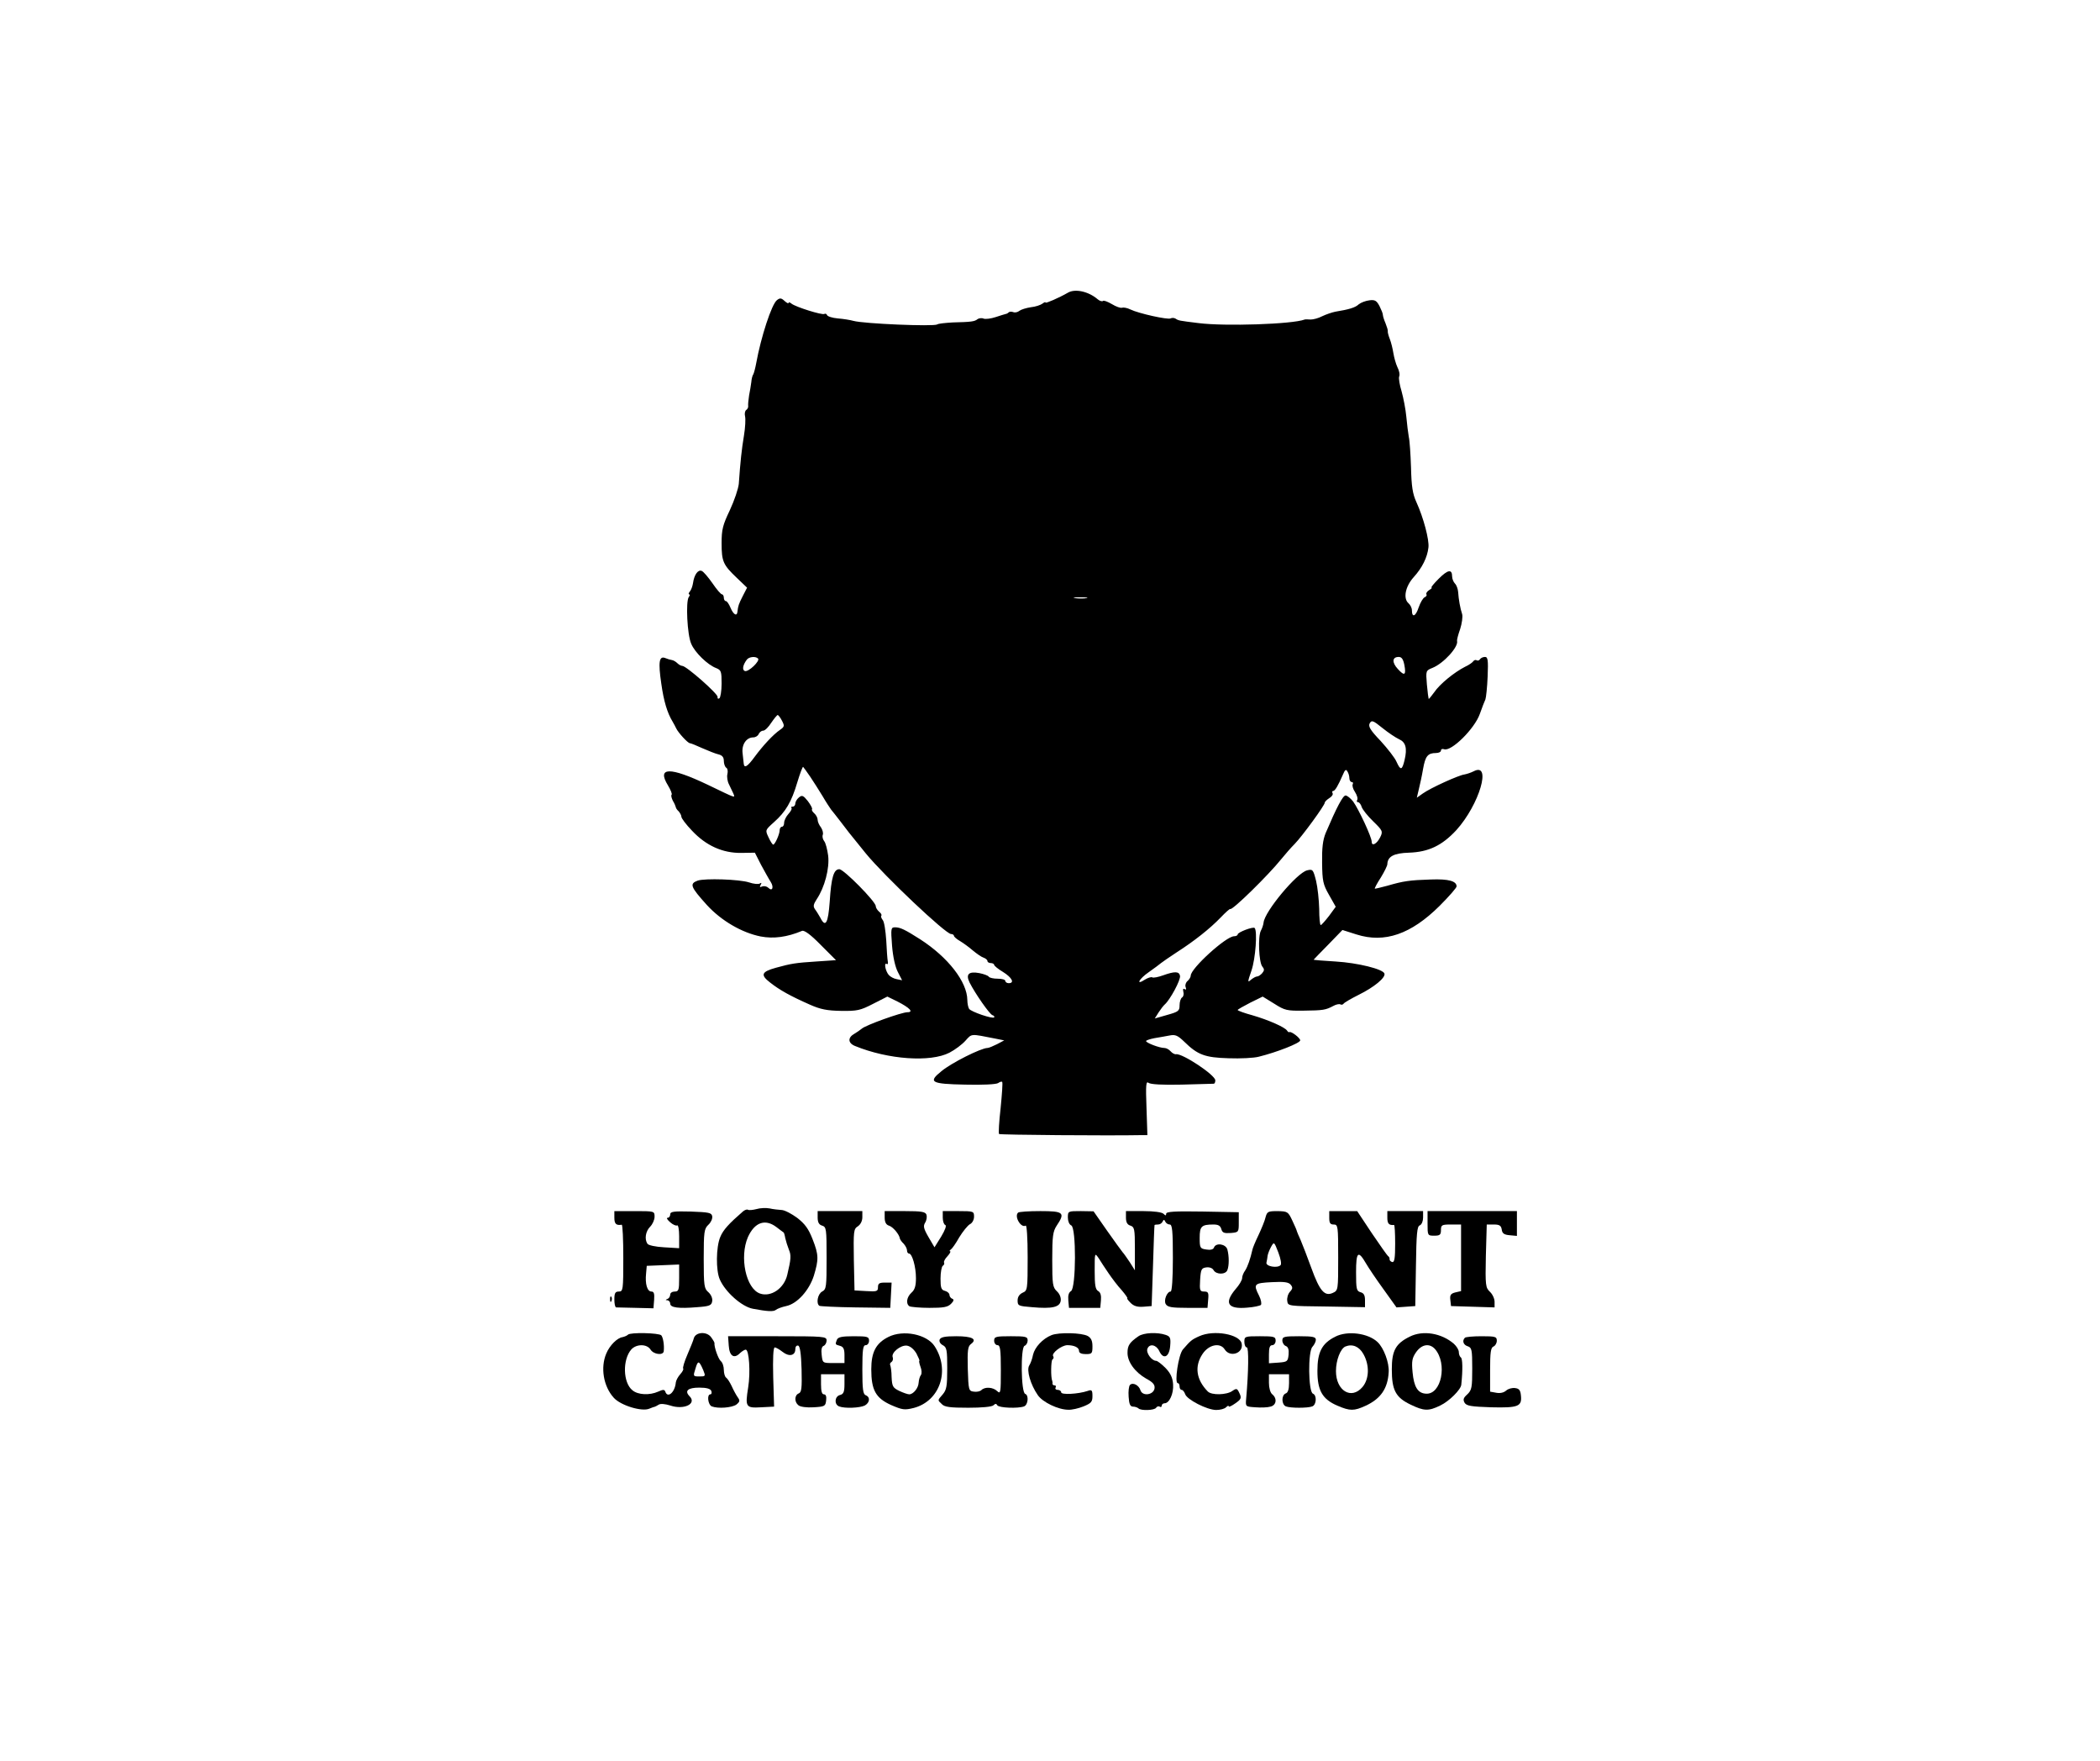 <?xml version="1.0" encoding="UTF-8" standalone="yes"?>
<svg version="1.0" xmlns="http://www.w3.org/2000/svg" width="940" height="788" viewBox="0 0 940 788" preserveAspectRatio="xMidYMid meet">
  <g transform="translate(0,788) scale(0.1,-0.1)" fill="#000000" stroke="none">
    <path d="M4780 6570 c-40 -23 -100 -49 -100 -44 0 4 -6 1 -14 -5 -8 -6 -31
-14 -52 -16 -20 -3 -43 -10 -51 -16 -7 -6 -19 -9 -27 -6 -8 3 -17 3 -21 -1 -4
-4 -10 -7 -13 -7 -4 -1 -24 -7 -45 -14 -21 -7 -45 -10 -54 -7 -8 4 -21 2 -27
-2 -13 -11 -28 -13 -111 -15 -33 -2 -65 -5 -70 -9 -16 -10 -328 3 -375 16 -14
4 -45 9 -70 11 -24 2 -46 9 -48 15 -2 5 -7 8 -12 5 -10 -6 -128 31 -147 46 -7
6 -13 8 -13 4 0 -5 -8 -1 -18 8 -15 14 -21 14 -34 4 -24 -18 -72 -166 -93
-282 -4 -22 -10 -44 -13 -50 -4 -5 -8 -21 -9 -35 -2 -14 -6 -41 -10 -60 -3
-19 -5 -40 -4 -47 1 -6 -3 -14 -9 -18 -5 -3 -8 -16 -5 -28 3 -12 1 -51 -5 -87
-10 -60 -16 -115 -23 -215 -2 -22 -20 -75 -40 -118 -32 -67 -37 -87 -37 -148
0 -82 7 -97 68 -155 l46 -44 -19 -37 c-19 -37 -21 -45 -24 -70 -2 -23 -18 -14
-31 17 -7 17 -16 30 -21 30 -5 0 -9 7 -9 15 0 8 -4 15 -8 15 -5 0 -24 22 -43
50 -19 27 -40 52 -48 55 -17 7 -34 -18 -39 -55 -2 -13 -8 -30 -14 -37 -6 -7
-7 -13 -3 -13 4 0 3 -6 -2 -12 -14 -20 -7 -169 11 -209 16 -39 74 -95 112
-109 22 -9 24 -15 24 -69 0 -33 -5 -63 -10 -66 -6 -4 -9 -1 -8 6 3 13 -140
139 -158 139 -5 0 -15 5 -22 12 -6 6 -17 13 -24 14 -7 1 -21 5 -30 9 -28 11
-32 -18 -18 -114 11 -79 27 -132 51 -171 5 -8 12 -22 16 -30 9 -19 51 -65 61
-66 4 0 29 -10 55 -22 27 -12 60 -25 73 -28 17 -4 24 -13 24 -29 0 -13 5 -27
11 -31 6 -3 8 -16 5 -28 -3 -12 0 -33 7 -46 7 -14 16 -33 20 -42 7 -20 16 -23
-115 40 -170 81 -229 80 -178 -3 12 -20 20 -39 16 -42 -3 -3 0 -15 6 -27 7
-11 12 -24 13 -28 0 -4 6 -13 13 -19 6 -7 12 -18 12 -24 0 -7 21 -35 48 -63
62 -66 136 -100 220 -99 l61 1 28 -55 c16 -29 35 -64 43 -76 15 -24 7 -44 -11
-26 -6 6 -18 9 -27 6 -11 -5 -13 -3 -7 7 5 9 4 11 -4 6 -6 -4 -28 -2 -48 5
-43 14 -198 19 -230 8 -38 -14 -32 -28 41 -109 64 -70 156 -124 241 -141 58
-11 118 -3 185 25 10 4 38 -16 83 -62 l69 -69 -89 -6 c-92 -6 -111 -9 -180
-28 -65 -18 -70 -32 -26 -66 43 -34 92 -61 178 -99 47 -21 77 -27 140 -28 72
-1 86 2 144 32 l63 32 45 -22 c55 -28 74 -48 45 -48 -26 0 -188 -58 -205 -74
-7 -6 -22 -16 -32 -22 -31 -17 -30 -42 2 -55 149 -61 338 -74 423 -30 25 13
57 37 72 54 29 32 21 31 133 9 l40 -8 -32 -17 c-18 -9 -37 -17 -43 -17 -28 0
-162 -67 -206 -104 -61 -49 -47 -57 106 -60 77 -2 140 1 148 7 7 5 15 8 18 5
3 -3 -1 -56 -7 -117 -7 -61 -10 -113 -7 -116 4 -4 491 -8 639 -5 l25 0 -4 122
c-4 103 -2 121 9 112 9 -7 63 -10 149 -8 74 2 138 4 143 4 4 0 7 7 7 15 0 24
-148 122 -176 117 -6 -1 -17 5 -24 13 -7 8 -19 15 -28 15 -22 0 -82 23 -82 31
0 3 17 9 38 13 20 3 51 9 68 12 25 5 36 0 65 -28 60 -59 93 -71 198 -74 53 -2
114 1 136 7 81 20 185 61 185 73 0 11 -41 42 -49 37 -2 -2 -7 2 -10 7 -10 15
-82 47 -154 68 -37 10 -67 21 -67 24 1 3 26 17 57 33 l55 27 52 -32 c47 -30
57 -32 131 -31 88 1 99 3 133 21 12 7 27 10 32 7 5 -3 11 -1 14 3 3 5 34 23
68 40 69 34 121 77 115 95 -6 20 -119 48 -219 54 -54 3 -98 7 -98 8 0 0 29 31
65 67 l64 66 63 -20 c126 -40 244 1 372 128 42 42 76 81 76 87 0 24 -36 34
-115 31 -96 -3 -123 -7 -195 -28 -30 -8 -55 -14 -56 -13 -2 1 10 24 27 50 16
26 29 53 29 59 1 35 29 50 97 52 88 3 148 32 212 101 103 114 160 307 77 263
-12 -6 -30 -12 -41 -14 -25 -3 -151 -60 -186 -85 l-27 -19 9 38 c5 20 14 61
19 91 10 57 21 71 58 71 12 0 22 5 22 11 0 6 6 9 14 6 32 -12 137 92 160 158
10 28 21 57 25 65 3 8 8 54 10 103 3 73 1 87 -12 87 -9 0 -19 -5 -22 -10 -4
-6 -10 -8 -15 -5 -5 3 -11 1 -15 -4 -3 -5 -19 -17 -37 -25 -49 -25 -114 -78
-138 -114 -13 -18 -24 -31 -25 -30 -1 2 -5 31 -8 65 -5 61 -5 62 25 74 50 20
118 95 110 121 -1 4 5 28 14 53 8 25 12 55 9 66 -9 27 -16 67 -18 99 -1 14 -7
31 -14 38 -7 7 -13 22 -13 32 0 34 -19 31 -60 -10 -22 -22 -37 -40 -32 -40 4
0 -1 -5 -11 -11 -9 -6 -15 -14 -12 -19 3 -4 -1 -10 -8 -13 -7 -3 -19 -23 -27
-46 -13 -40 -30 -47 -30 -12 0 10 -7 24 -15 31 -25 21 -15 75 23 117 38 42 61
88 66 133 4 34 -22 133 -54 203 -17 37 -22 71 -24 155 -2 59 -6 121 -10 137
-3 17 -8 57 -11 90 -3 33 -13 84 -21 113 -9 29 -14 59 -11 67 4 8 0 27 -8 42
-7 15 -15 44 -18 63 -3 19 -10 48 -16 63 -6 15 -10 31 -9 35 1 4 -4 20 -10 35
-7 16 -12 33 -12 38 0 6 -7 23 -15 39 -13 25 -21 29 -45 26 -17 -2 -38 -10
-48 -18 -16 -15 -44 -23 -105 -33 -15 -3 -41 -12 -58 -20 -17 -9 -40 -15 -52
-15 -12 1 -24 1 -27 0 -54 -21 -357 -31 -475 -16 -89 11 -89 11 -103 20 -6 4
-17 4 -22 1 -12 -7 -143 22 -180 40 -14 7 -31 10 -37 8 -7 -3 -28 5 -46 16
-19 11 -37 18 -40 14 -4 -3 -15 0 -24 8 -41 35 -101 48 -133 29z m83 -1367
c-13 -2 -35 -2 -50 0 -16 2 -5 4 22 4 28 0 40 -2 28 -4z m-1470 -270 c11 -10
-43 -62 -59 -56 -13 5 -9 27 9 51 10 13 39 16 50 5z m2893 -28 c9 -47 1 -52
-29 -19 -27 29 -26 54 4 54 13 0 20 -10 25 -35z m-2786 -250 c12 -23 12 -27
-8 -41 -31 -21 -77 -71 -114 -121 -32 -44 -47 -53 -49 -30 -1 6 -3 27 -5 46
-5 39 17 71 48 71 10 0 21 7 24 15 4 8 12 15 20 15 8 0 24 16 36 35 13 19 26
35 29 35 3 0 12 -11 19 -25z m2762 -83 c30 -13 38 -40 25 -94 -11 -46 -18 -47
-36 -7 -7 17 -40 59 -71 93 -47 49 -56 65 -49 79 9 15 15 13 57 -21 26 -21 59
-43 74 -50z m-2636 -167 c15 -22 40 -62 56 -88 15 -26 33 -53 38 -60 6 -7 24
-30 41 -52 34 -45 33 -44 115 -145 84 -102 357 -360 381 -360 7 0 13 -4 13 -8
0 -4 12 -15 28 -24 15 -9 41 -28 57 -42 17 -14 38 -29 48 -32 9 -3 17 -10 17
-15 0 -5 7 -9 15 -9 8 0 15 -4 15 -8 0 -4 18 -19 40 -32 40 -25 53 -50 25 -50
-8 0 -15 5 -15 10 0 6 -15 10 -34 10 -19 0 -37 4 -40 9 -3 5 -22 12 -42 16
-48 9 -62 -5 -44 -42 26 -51 89 -141 102 -146 7 -2 11 -7 8 -10 -7 -8 -103 25
-112 38 -4 6 -8 24 -8 40 -1 81 -86 191 -212 272 -66 42 -88 53 -111 53 -19 0
-20 -4 -14 -82 4 -50 14 -95 26 -118 l19 -37 -24 5 c-13 2 -29 11 -36 19 -15
18 -22 57 -9 49 5 -3 7 2 5 11 -2 10 -5 53 -7 95 -3 43 -9 84 -16 91 -6 8 -9
16 -6 19 3 3 -1 11 -10 18 -8 7 -15 18 -15 25 0 20 -143 165 -163 165 -25 0
-36 -36 -43 -145 -7 -98 -19 -118 -42 -72 -7 12 -17 29 -24 38 -9 13 -7 22 8
45 35 52 58 138 51 195 -4 28 -11 57 -18 65 -6 8 -9 20 -6 28 3 8 -1 22 -8 33
-8 10 -15 25 -15 34 0 9 -7 22 -15 29 -8 7 -13 15 -10 19 2 4 -7 20 -19 36
-20 25 -26 28 -40 16 -9 -7 -16 -20 -16 -27 0 -8 -5 -14 -12 -14 -6 0 -9 -3
-5 -6 3 -3 -3 -15 -14 -27 -10 -11 -19 -29 -19 -39 0 -10 -4 -18 -10 -18 -5 0
-10 -7 -10 -15 0 -18 -21 -65 -29 -65 -3 0 -13 15 -21 33 -15 32 -15 32 24 67
53 47 79 91 105 179 12 40 24 71 26 69 2 -2 16 -21 31 -43z m2414 -7 c0 -10 5
-18 11 -18 5 0 7 -4 4 -10 -3 -5 1 -21 10 -34 9 -14 14 -30 10 -36 -3 -5 -2
-10 4 -10 5 0 13 -10 16 -21 4 -12 27 -41 52 -65 42 -41 44 -45 31 -71 -15
-30 -38 -42 -38 -20 0 21 -58 145 -83 180 -12 15 -27 27 -34 27 -12 0 -40 -53
-89 -168 -13 -32 -17 -67 -16 -134 1 -80 4 -96 31 -143 l30 -53 -30 -41 c-17
-22 -34 -41 -37 -41 -4 0 -7 33 -7 73 -1 39 -7 96 -14 125 -13 51 -15 53 -40
47 -46 -11 -191 -185 -195 -234 -1 -9 -6 -25 -12 -36 -14 -26 -9 -141 6 -160
10 -12 10 -18 0 -30 -7 -8 -17 -15 -23 -15 -6 0 -18 -7 -28 -15 -15 -14 -15
-10 3 42 18 53 27 177 14 190 -7 7 -76 -19 -76 -29 0 -4 -7 -8 -16 -8 -36 0
-194 -144 -194 -176 0 -6 -6 -17 -14 -24 -8 -6 -12 -19 -9 -27 4 -10 2 -14 -4
-10 -7 5 -9 0 -6 -12 3 -10 0 -22 -6 -25 -6 -4 -11 -20 -11 -35 0 -25 -5 -29
-55 -43 l-56 -16 17 27 c9 14 22 31 28 36 23 20 72 110 68 128 -4 20 -23 21
-76 2 -22 -8 -44 -12 -48 -9 -5 3 -20 -2 -33 -10 -43 -28 -27 3 18 34 23 16
47 34 54 40 6 5 38 27 70 48 78 50 149 106 197 156 22 23 41 40 43 38 9 -7
172 153 228 223 17 21 44 52 61 69 33 34 134 172 134 184 0 4 9 13 20 20 12 7
18 17 15 22 -3 6 -2 10 2 10 9 0 23 25 44 73 9 22 14 26 20 15 5 -7 9 -21 9
-30z"/>
    <path d="M3386 2469 c-16 -4 -33 -6 -38 -3 -4 3 -15 -1 -23 -8 -62 -54 -88
-82 -101 -114 -19 -45 -20 -150 -2 -190 25 -57 99 -122 148 -131 64 -12 92
-14 103 -5 6 5 27 13 46 17 49 10 103 70 124 136 22 73 22 93 -6 164 -18 46
-34 68 -69 95 -26 19 -57 35 -70 35 -13 1 -36 3 -53 7 -16 3 -43 2 -59 -3z
m90 -81 c16 -12 30 -23 32 -24 1 0 5 -12 7 -25 3 -13 10 -36 16 -51 11 -26 10
-41 -7 -113 -14 -61 -73 -101 -122 -84 -63 22 -93 163 -54 253 30 66 77 83
128 44z"/>
    <path d="M2750 2430 c0 -27 8 -35 33 -31 4 0 7 -66 7 -149 0 -143 -1 -150 -20
-150 -16 0 -20 -7 -20 -35 0 -19 3 -35 8 -36 4 0 43 -1 87 -2 l80 -2 3 38 c2
28 -1 37 -12 37 -19 0 -29 34 -24 81 l3 34 73 3 72 3 0 -61 c0 -53 -2 -60 -20
-60 -11 0 -20 -6 -20 -14 0 -8 -6 -17 -12 -19 -10 -4 -10 -6 0 -6 6 -1 12 -7
12 -15 0 -18 38 -23 120 -16 57 4 65 8 68 27 2 13 -5 29 -17 40 -19 16 -21 28
-21 150 0 121 2 134 21 152 11 10 19 27 17 38 -3 16 -15 18 -96 21 -77 2 -92
0 -92 -13 0 -8 -5 -15 -12 -15 -6 0 -1 -9 12 -20 12 -11 27 -17 31 -14 5 3 9
-19 9 -48 l0 -54 -67 4 c-38 2 -71 9 -75 16 -14 21 -8 56 12 76 11 11 20 31
20 45 0 25 -1 25 -90 25 l-90 0 0 -30z"/>
    <path d="M3660 2431 c0 -21 6 -32 20 -36 19 -6 20 -15 20 -145 0 -129 -1 -140
-20 -150 -20 -11 -28 -54 -12 -64 4 -2 77 -6 162 -7 l155 -2 3 56 3 57 -31 0
c-24 0 -30 -4 -30 -21 0 -18 -5 -20 -52 -17 l-53 3 -3 137 c-2 129 -1 138 18
150 12 8 20 24 20 40 l0 28 -100 0 -100 0 0 -29z"/>
    <path d="M3960 2431 c0 -20 6 -32 19 -36 18 -5 47 -40 49 -58 1 -4 8 -15 17
-23 8 -9 15 -22 15 -30 0 -8 4 -14 9 -14 14 0 31 -59 31 -110 0 -34 -5 -52
-20 -65 -22 -20 -26 -50 -9 -61 6 -3 46 -7 89 -7 63 0 82 3 97 18 13 13 14 20
5 23 -6 2 -12 10 -12 17 0 7 -9 15 -20 18 -17 4 -20 14 -20 55 0 28 5 54 10
57 6 4 8 10 6 14 -3 4 4 18 15 29 11 12 16 22 12 22 -4 0 -3 4 3 8 6 4 23 28
38 55 16 26 37 52 47 58 11 5 19 20 19 34 0 24 -2 25 -70 25 l-70 0 0 -29 c0
-16 5 -31 11 -33 7 -2 0 -22 -18 -52 l-30 -48 -27 46 c-22 38 -24 49 -15 64 7
11 9 27 6 36 -5 13 -22 16 -97 16 l-90 0 0 -29z"/>
    <path d="M4557 2453 c-18 -17 13 -70 34 -58 5 4 9 -54 9 -142 0 -144 -1 -149
-22 -158 -15 -7 -23 -19 -23 -35 0 -24 4 -25 65 -30 90 -8 124 0 128 29 2 14
-5 31 -17 42 -19 18 -21 31 -21 142 0 105 3 126 20 152 39 58 31 65 -73 65
-52 0 -97 -3 -100 -7z"/>
    <path d="M4780 2431 c0 -16 6 -31 15 -35 23 -8 22 -281 -1 -294 -10 -6 -14
-19 -12 -42 l3 -33 70 0 70 0 3 33 c2 23 -2 36 -12 42 -13 7 -16 27 -16 91 0
81 0 82 18 56 9 -15 29 -45 44 -67 15 -22 41 -57 59 -76 17 -20 28 -36 25 -36
-3 0 3 -9 15 -21 14 -14 30 -19 57 -17 l37 3 6 180 c3 99 6 181 7 183 1 1 8 2
16 2 8 0 17 6 20 13 5 10 7 10 12 0 3 -7 12 -13 20 -13 11 0 14 -27 14 -150 0
-90 -4 -150 -10 -150 -16 0 -32 -39 -22 -56 8 -14 27 -17 98 -17 l89 0 3 37
c3 31 0 36 -18 36 -19 0 -21 5 -18 53 3 46 6 52 27 55 15 2 28 -3 33 -12 12
-21 54 -21 62 0 8 20 8 62 0 92 -7 25 -51 32 -60 9 -3 -9 -16 -12 -34 -9 -28
4 -30 7 -30 52 0 52 8 60 62 60 22 0 31 -6 35 -21 5 -16 12 -19 42 -17 36 3
36 4 36 48 l0 45 -162 3 c-124 2 -163 0 -163 -10 0 -9 -3 -9 -12 0 -7 7 -43
12 -90 12 l-78 0 0 -29 c0 -21 6 -32 20 -36 18 -6 20 -15 20 -103 l0 -97 -22
35 c-13 19 -27 40 -33 46 -5 6 -37 50 -70 97 l-60 86 -57 1 c-57 0 -58 0 -58
-29z"/>
    <path d="M5665 2433 c-3 -15 -18 -51 -32 -81 -14 -29 -26 -58 -27 -65 -9 -40
-21 -75 -32 -92 -8 -11 -14 -26 -14 -35 0 -9 -13 -31 -30 -50 -52 -62 -34 -90
53 -82 29 2 56 8 61 12 4 5 1 23 -8 41 -27 53 -23 57 57 61 54 3 75 0 84 -11
10 -12 10 -18 -3 -32 -9 -10 -14 -28 -12 -41 3 -23 3 -23 176 -25 l172 -3 0
31 c0 22 -5 32 -20 36 -18 5 -20 14 -20 89 0 92 9 101 45 39 11 -19 46 -71 78
-115 l58 -81 42 3 42 3 3 178 c2 146 5 179 17 183 9 4 15 19 15 35 l0 29 -80
0 -80 0 0 -30 c0 -26 7 -34 30 -32 3 0 5 -38 5 -84 0 -64 -3 -84 -13 -82 -7 2
-12 7 -12 12 1 5 -2 12 -7 15 -4 3 -37 50 -73 103 l-65 98 -62 0 -63 0 0 -30
c0 -23 4 -30 20 -30 19 0 20 -7 20 -147 0 -146 0 -148 -24 -159 -37 -17 -59 9
-96 111 -18 50 -40 106 -48 125 -9 19 -16 37 -17 40 0 3 -9 24 -20 47 -19 41
-22 42 -66 43 -43 0 -47 -2 -54 -27z m67 -215 c-15 -15 -68 -5 -63 12 2 8 4
22 5 30 1 8 8 26 15 39 14 25 14 25 33 -24 11 -29 15 -52 10 -57z"/>
    <path d="M6390 2405 c0 -54 0 -55 30 -55 25 0 30 4 30 25 0 23 4 25 45 25 l45
0 0 -149 0 -149 -26 -6 c-20 -5 -25 -12 -22 -34 l3 -27 98 -3 97 -3 0 25 c0
14 -9 34 -21 45 -19 18 -21 28 -18 160 l4 141 32 0 c25 0 32 -5 35 -22 2 -18
11 -24 36 -26 l32 -3 0 55 0 56 -200 0 -200 0 0 -55z"/>
    <path d="M2731 2064 c0 -11 3 -14 6 -6 3 7 2 16 -1 19 -3 4 -6 -2 -5 -13z"/>
    <path d="M2811 1907 c-5 -5 -16 -9 -24 -11 -24 -3 -58 -37 -73 -73 -27 -63
-13 -147 33 -198 31 -35 127 -64 160 -49 10 4 20 8 23 8 3 1 11 5 19 10 8 5
29 3 51 -4 62 -21 121 8 86 42 -23 24 -6 38 44 38 33 0 50 -5 54 -15 3 -8 1
-15 -4 -15 -17 0 -11 -47 6 -54 28 -11 90 -6 110 8 16 13 17 18 6 33 -7 10
-19 32 -27 50 -8 17 -19 34 -25 38 -5 3 -10 19 -10 34 0 16 -6 34 -14 40 -11
10 -30 63 -28 81 0 3 -7 15 -16 27 -20 25 -67 22 -76 -5 -2 -10 -16 -43 -29
-74 -14 -32 -22 -60 -19 -63 3 -2 -3 -14 -13 -25 -10 -11 -19 -28 -20 -37 -4
-45 -37 -72 -47 -41 -4 10 -10 10 -32 0 -38 -17 -90 -15 -115 6 -43 34 -45
138 -5 183 23 25 70 25 86 -1 14 -22 57 -27 59 -7 3 27 -3 62 -11 71 -11 11
-138 14 -149 3z m337 -159 c11 -27 10 -28 -17 -28 -29 0 -29 1 -18 35 11 38
16 37 35 -7z"/>
    <path d="M3977 1897 c-56 -28 -77 -68 -77 -145 0 -93 20 -129 89 -160 51 -22
60 -23 101 -13 118 31 164 169 93 277 -35 53 -140 74 -206 41z m125 -74 c9
-18 16 -33 13 -33 -2 0 0 -12 5 -26 6 -15 7 -31 2 -38 -5 -6 -9 -21 -10 -34
-1 -24 -24 -52 -42 -52 -7 0 -27 7 -44 15 -29 14 -33 20 -35 62 0 25 -4 49 -6
53 -3 5 0 12 6 15 5 4 8 13 5 21 -8 20 35 55 63 52 15 -2 31 -15 43 -35z"/>
    <path d="M4707 1905 c-40 -16 -75 -54 -83 -88 -3 -17 -11 -39 -17 -48 -13 -21
6 -86 38 -132 21 -32 92 -66 137 -66 15 -1 46 6 68 15 34 14 40 20 40 46 0 27
-3 30 -22 23 -42 -14 -118 -18 -118 -6 0 6 -7 11 -16 11 -8 0 -12 5 -9 10 3 6
1 10 -4 10 -6 0 -10 3 -10 8 1 4 0 9 -1 12 -7 15 -6 91 1 96 5 3 7 10 3 15 -8
13 37 48 63 49 31 0 53 -10 53 -26 0 -9 11 -14 30 -14 28 0 30 3 30 35 0 25
-6 37 -21 46 -28 15 -129 17 -162 4z"/>
    <path d="M5096 1900 c-39 -27 -49 -41 -49 -73 -1 -41 33 -88 84 -117 30 -16
39 -27 37 -43 -4 -30 -54 -37 -63 -9 -7 23 -34 37 -47 24 -5 -5 -8 -29 -6 -53
2 -33 7 -44 20 -44 9 0 20 -4 24 -8 11 -11 72 -9 79 3 4 6 11 8 16 5 5 -4 9
-1 9 4 0 6 6 11 13 11 21 0 41 43 38 85 -2 29 -11 49 -34 73 -17 17 -36 32
-42 32 -20 0 -46 36 -39 54 9 24 39 19 53 -10 18 -40 45 -28 49 23 3 36 0 42
-20 49 -38 13 -99 10 -122 -6z"/>
    <path d="M5368 1900 c-34 -15 -39 -20 -73 -59 -20 -23 -39 -151 -23 -151 5 0
8 -7 8 -15 0 -8 4 -15 9 -15 5 0 12 -8 16 -19 7 -24 98 -71 139 -71 18 0 37 5
44 12 7 7 12 9 12 4 0 -4 13 2 30 14 26 18 28 24 18 45 -10 22 -13 23 -32 10
-25 -18 -93 -20 -110 -2 -52 53 -60 113 -23 168 28 42 79 52 99 20 24 -38 85
-17 76 26 -8 42 -125 63 -190 33z"/>
    <path d="M5977 1898 c-60 -30 -80 -69 -80 -153 0 -88 22 -127 90 -156 56 -24
74 -24 126 0 67 31 99 77 103 150 3 42 -22 109 -50 135 -42 40 -135 52 -189
24z m126 -78 c28 -50 26 -111 -4 -147 -50 -59 -119 -17 -119 71 0 49 20 100
42 110 32 13 62 0 81 -34z"/>
    <path d="M6310 1898 c-63 -31 -80 -63 -80 -146 0 -93 17 -126 84 -158 60 -29
80 -30 133 -4 40 19 92 71 94 93 7 66 6 118 -2 122 -5 4 -9 14 -9 24 0 10 -10
26 -22 37 -55 48 -139 62 -198 32z m113 -55 c57 -65 29 -206 -41 -200 -36 2
-53 31 -59 95 -5 51 -2 65 16 91 25 35 59 41 84 14z"/>
    <path d="M3262 1858 c3 -47 24 -61 51 -33 9 8 20 15 25 15 15 0 22 -101 11
-169 -14 -88 -11 -93 58 -89 l58 3 -4 133 c-2 82 0 132 7 132 5 0 21 -9 35
-20 29 -23 57 -17 57 12 0 11 5 18 13 16 8 -3 13 -36 15 -106 2 -85 0 -103
-13 -108 -19 -8 -20 -38 -1 -53 8 -7 37 -11 68 -9 50 3 53 5 56 31 2 17 -1 27
-10 27 -9 0 -13 14 -13 45 l0 45 53 0 52 0 0 -44 c0 -35 -4 -45 -20 -49 -24
-6 -27 -42 -4 -51 25 -10 93 -7 115 4 23 13 25 38 4 46 -12 5 -15 27 -15 115
0 90 3 109 15 109 8 0 15 9 15 20 0 18 -7 20 -69 20 -54 0 -70 -4 -75 -16 -8
-21 -8 -21 14 -27 15 -4 20 -14 20 -41 l0 -36 -49 0 c-49 0 -49 0 -53 36 -3
24 0 38 9 41 7 3 13 14 13 24 0 18 -11 19 -221 19 l-220 0 3 -42z"/>
    <path d="M4206 1885 c-3 -9 3 -19 14 -25 18 -9 20 -22 20 -104 0 -79 -3 -96
-20 -116 -24 -28 -24 -25 -4 -44 12 -13 38 -16 118 -16 60 0 106 4 113 11 8 8
13 8 17 0 8 -12 94 -15 120 -5 18 7 22 50 5 56 -19 6 -21 208 -3 215 8 3 14
14 14 24 0 17 -8 19 -75 19 -68 0 -75 -2 -75 -20 0 -11 7 -20 15 -20 12 0 15
-19 15 -111 0 -100 -1 -109 -16 -95 -18 18 -55 21 -71 5 -6 -6 -21 -9 -34 -7
-23 3 -24 6 -27 102 -2 83 0 100 14 111 30 22 6 35 -66 35 -51 0 -69 -4 -74
-15z"/>
    <path d="M5570 1875 c0 -14 5 -25 11 -25 9 0 8 -108 -3 -230 -3 -35 -3 -35 41
-38 25 -2 55 -1 68 3 26 6 31 36 8 55 -9 7 -15 29 -15 51 l0 39 45 0 45 0 0
-40 c0 -27 -5 -43 -15 -46 -20 -8 -19 -50 1 -58 20 -8 98 -8 118 0 19 7 21 50
3 57 -21 8 -23 190 -2 210 8 9 15 23 15 31 0 13 -13 16 -75 16 -67 0 -75 -2
-75 -19 0 -10 7 -22 16 -25 10 -4 14 -16 12 -38 -3 -31 -6 -33 -45 -36 l-43
-3 0 40 c0 30 4 41 15 41 8 0 15 9 15 20 0 18 -7 20 -70 20 -68 0 -70 -1 -70
-25z"/>
    <path d="M6557 1893 c-13 -13 -7 -32 13 -38 18 -6 20 -15 20 -100 0 -84 -2
-96 -22 -115 -18 -16 -20 -24 -12 -38 9 -14 30 -17 119 -20 121 -3 138 4 133
52 -2 24 -8 32 -26 34 -13 2 -31 -3 -40 -11 -11 -10 -28 -13 -44 -10 l-28 5 0
98 c0 78 3 99 15 104 8 3 15 15 15 26 0 18 -6 20 -68 20 -38 0 -72 -3 -75 -7z"/>
  </g>
</svg>